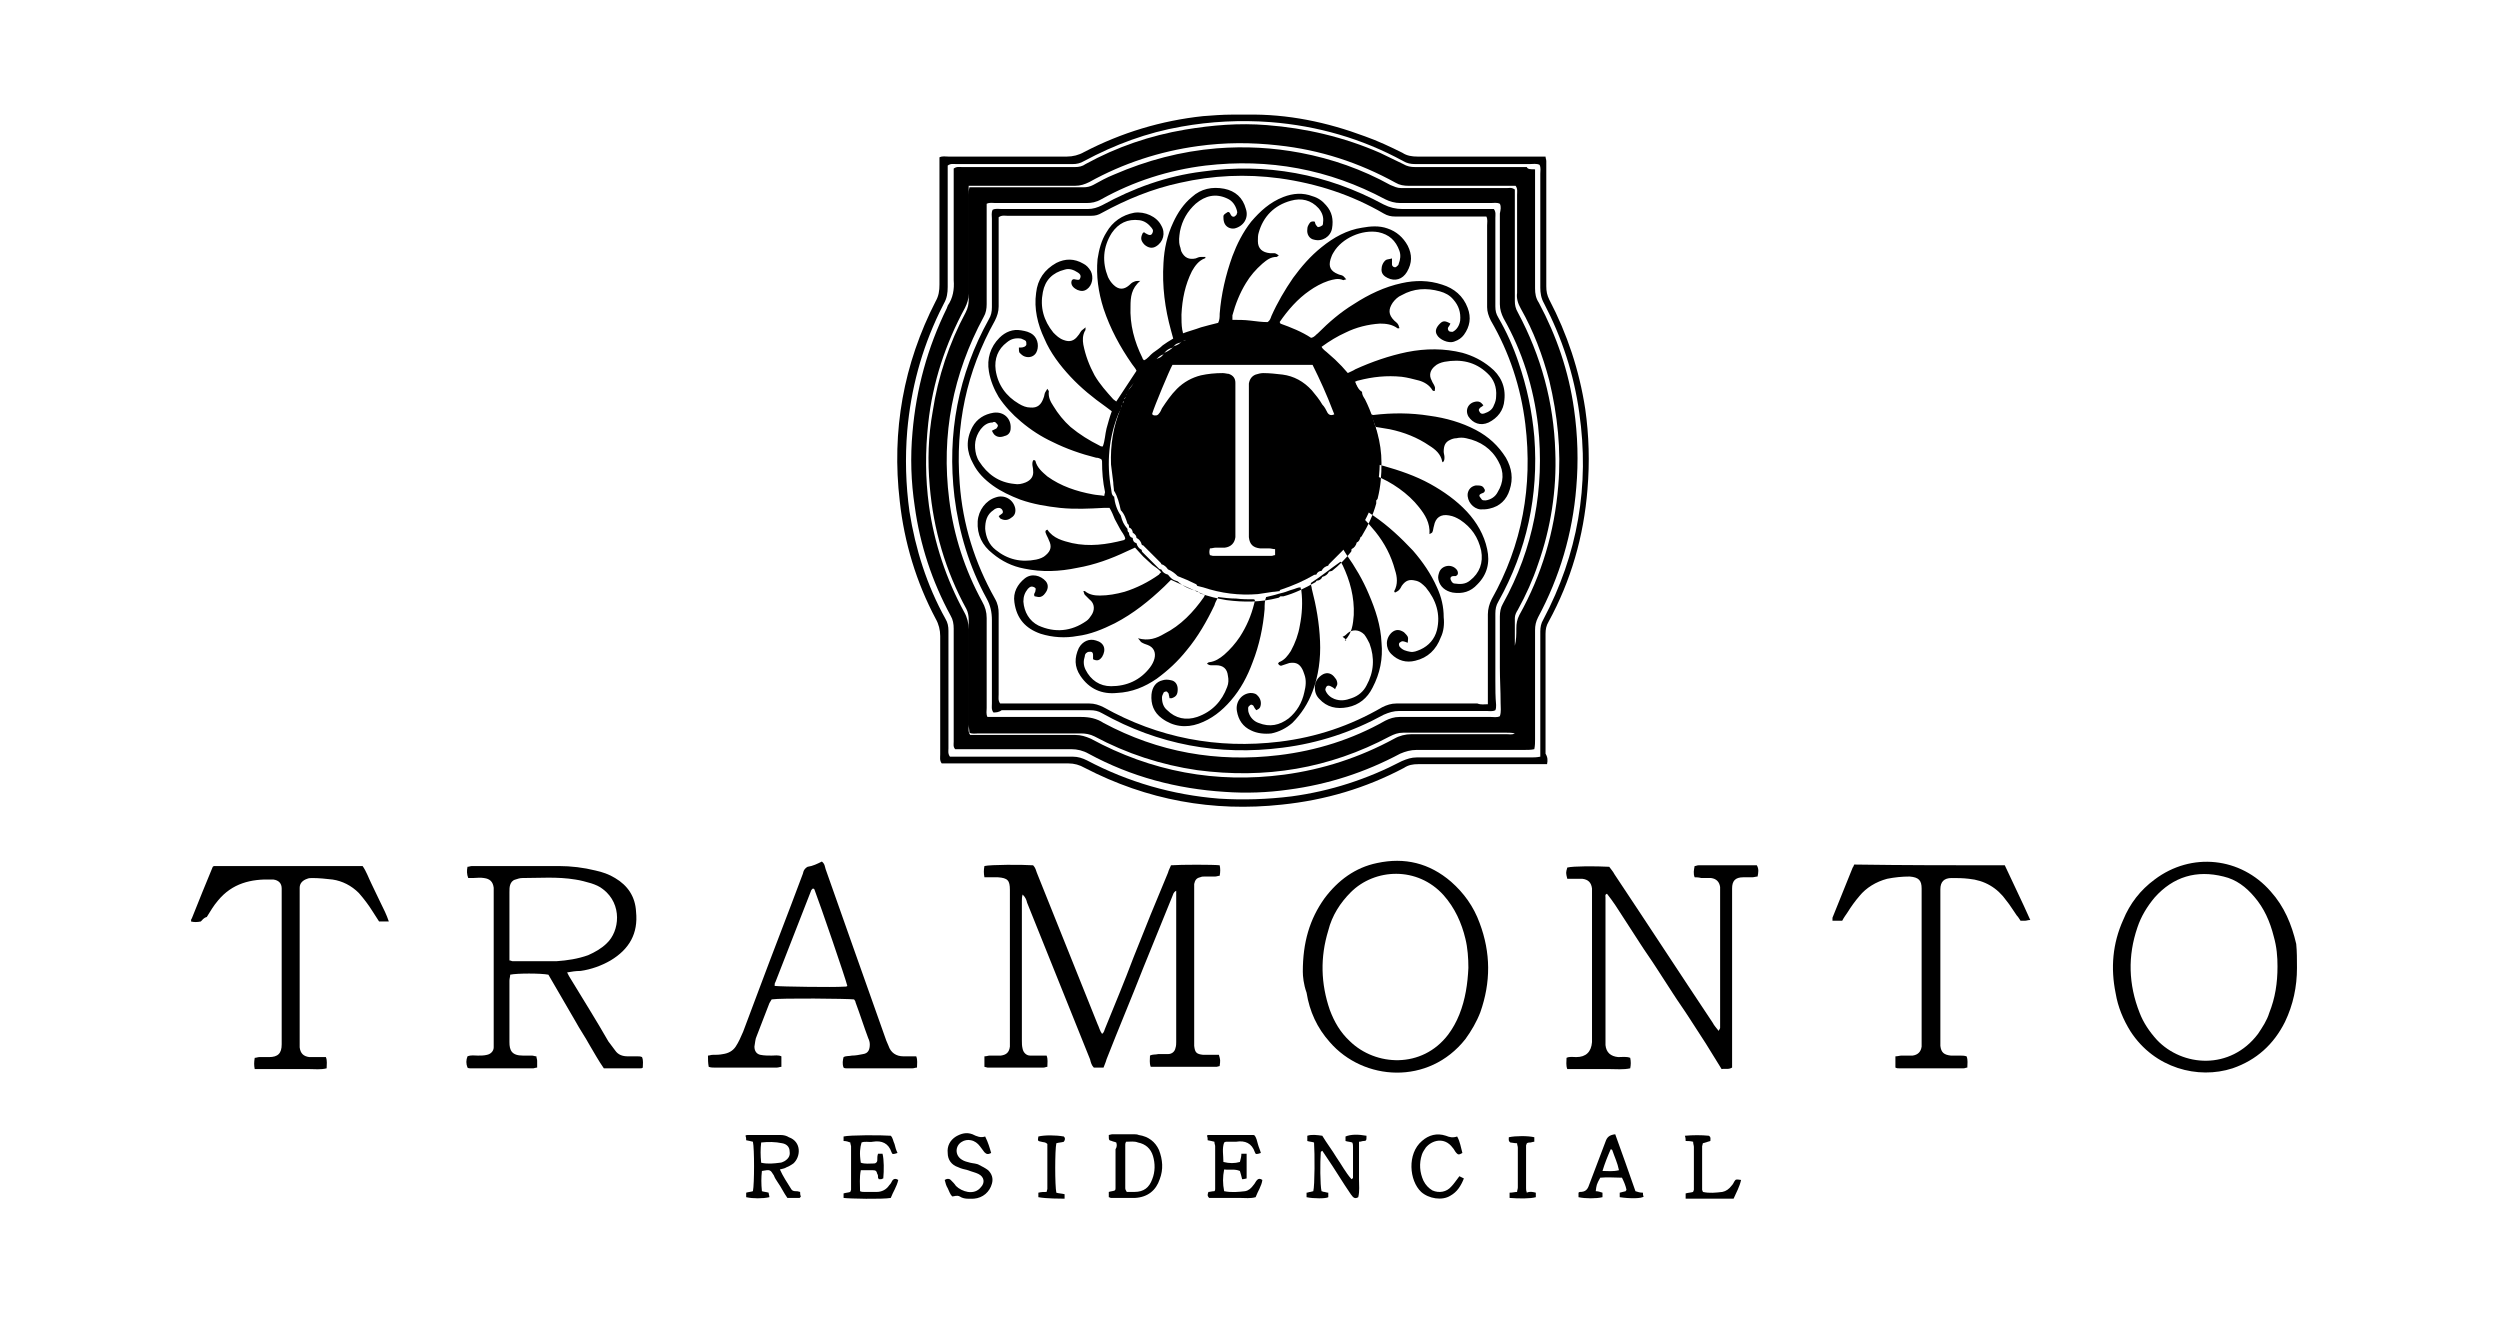 <?xml version="1.0" encoding="utf-8"?>
<!-- Generator: Adobe Illustrator 27.9.0, SVG Export Plug-In . SVG Version: 6.00 Build 0)  -->
<svg version="1.1" id="Camada_1" xmlns="http://www.w3.org/2000/svg" xmlns:xlink="http://www.w3.org/1999/xlink" x="0px" y="0px"
	 viewBox="0 0 333.7 177.2" style="enable-background:new 0 0 333.7 177.2;" xml:space="preserve">
<path d="M206.5,102c-0.5,0-0.9,0-1.4,0c-5.3,0-10.5,0-15.8,0c-0.7,0-1.3,0.1-1.9,0.5c-5.1,2.7-10.5,4.3-16.3,4.9
	c-9.2,1-18-0.6-26.3-4.9c-0.7-0.4-1.4-0.6-2.2-0.6c-5.2,0-10.5,0-15.7,0c-0.4,0-0.8,0-1.2,0c-0.3-0.4-0.2-0.8-0.2-1.2
	c0-5.3,0-10.5,0-15.8c0-0.8-0.2-1.6-0.6-2.3c-2.6-4.9-4.2-10.2-4.8-15.7c-1.1-9.4,0.5-18.3,4.8-26.7c0.4-0.7,0.5-1.4,0.5-2.2
	c0-5.3,0-10.5,0-15.8c0-0.4,0-0.8,0-1.2c0.4-0.2,0.8-0.1,1.2-0.1c5.3,0,10.5,0,15.8,0c0.8,0,1.6-0.2,2.3-0.6
	c5-2.6,10.3-4.2,15.9-4.8c1.3-0.1,2.6-0.2,3.8-0.2c0.7,0,1.4,0,2,0c5.5-0.1,10.7,1,15.8,2.9c1.7,0.6,3.4,1.4,5,2.2
	c0.6,0.4,1.3,0.5,2,0.5c5.3,0,10.6,0,15.9,0c0.4,0,0.8,0,1.2,0c0,0.2,0.1,0.4,0.1,0.6c0,0.3,0,0.6,0,1c0,5.2,0,10.5,0,15.7
	c0,0.7,0.1,1.2,0.4,1.8c2.4,4.6,4,9.4,4.8,14.6c0.5,3.5,0.6,7.1,0.3,10.7c-0.5,6.3-2.2,12.2-5.2,17.7c-0.3,0.5-0.4,1-0.4,1.6
	c0,5.3,0,10.7,0,16C206.6,101.1,206.6,101.5,206.5,102z M205.6,101c0-0.5,0-0.9,0-1.3c0-5.1,0-10.3,0-15.4c0-0.6,0.1-1.1,0.4-1.6
	c4.6-8.7,6.2-17.9,4.8-27.6c-0.7-5.1-2.3-10-4.7-14.6c-0.4-0.7-0.5-1.4-0.5-2.1c0-5.1,0-10.1,0-15.2c0-0.4,0.1-0.8-0.1-1.2
	c-0.4-0.2-0.9-0.1-1.3-0.1c-5.1,0-10.2,0-15.3,0c-0.6,0-1.1-0.1-1.6-0.4c-5.5-3-11.4-4.7-17.7-5.2c-4-0.3-8-0.1-11.9,0.6
	c-4.6,0.8-8.9,2.4-13,4.6c-0.5,0.3-1,0.4-1.5,0.4c-2.5,0-5,0-7.5,0c-2.7,0-5.4,0-8.1,0c-0.3,0-0.7-0.1-1.1,0.2c0,0.3,0,0.7,0,1.1
	c0,5,0,10,0,15.1c0,0.8-0.1,1.5-0.5,2.2c-0.2,0.4-0.4,0.8-0.6,1.2c-2.4,5-3.8,10.2-4.3,15.8c-0.3,3.6-0.2,7.2,0.3,10.8
	c0.8,5,2.3,9.8,4.8,14.3c0.3,0.5,0.4,1,0.4,1.6c0,3,0,6,0,9c0,2.2,0,4.5,0,6.7c0,0.3-0.1,0.7,0.2,1.1c0.3,0,0.7,0,1.1,0
	c5.1,0,10.2,0,15.3,0c0.7,0,1.3,0.2,1.9,0.5c5.5,2.9,11.4,4.6,17.6,5.1c3.2,0.2,6.5,0.1,9.7-0.3c5.2-0.7,10.1-2.3,14.7-4.7
	c0.7-0.3,1.3-0.5,2-0.5c5.1,0,10.2,0,15.3,0C204.7,101.1,205.1,101.1,205.6,101z"/>
<path d="M147.3,142.5c-0.5,0-0.9,0-1.3,0c-0.3-0.3-0.4-0.7-0.5-1.1c-2.8-7-5.6-13.9-8.4-20.9c-0.1-0.4-0.2-0.7-0.6-1.1
	c-0.1,0.3-0.1,0.6-0.1,0.9c0,3.7,0,7.5,0,11.2c0,2.5,0,4.9,0,7.4c0,0.4,0,0.7,0.1,1.1c0.1,0.5,0.5,0.9,1,0.9c0.4,0,0.7,0,1.1,0
	c0.3,0,0.7,0,1.1,0c0.2,0.5,0.1,1,0.1,1.5c-0.2,0-0.3,0.1-0.5,0.1c-2.5,0-5,0-7.5,0c-0.1,0-0.3-0.1-0.4-0.1c0-0.5,0-0.9,0-1.4
	c0.3,0,0.5-0.1,0.7-0.1c0.5,0,1,0,1.5,0c0.7-0.1,1.1-0.4,1.2-1.2c0-0.2,0-0.5,0-0.7c0-6.7,0-13.3,0-20c0-0.1,0-0.1,0-0.2
	c0-1.3-0.3-1.6-1.6-1.7c-0.4,0-0.8,0-1.2,0c-0.2,0-0.3,0-0.6,0c-0.1-0.5-0.1-1,0-1.5c0.8-0.2,5.1-0.2,6.5-0.1c0.3,0.3,0.4,0.7,0.5,1
	c2.7,6.7,5.4,13.5,8.1,20.2c0.2,0.4,0.3,0.9,0.6,1.3c0.3-0.2,0.3-0.5,0.4-0.7c1.3-3.2,2.6-6.3,3.8-9.5c1.5-3.8,3-7.5,4.6-11.3
	c0.1-0.4,0.3-0.7,0.4-1c1.3-0.1,5.7-0.1,6.5,0c0.1,0.4,0.1,0.9,0,1.4c-0.2,0-0.4,0.1-0.6,0.1c-0.5,0-0.9,0-1.4,0
	c-0.2,0-0.4,0-0.6,0.1c-0.5,0.1-0.7,0.4-0.8,0.9c0,0.2,0,0.5,0,0.7c0,6.7,0,13.5,0,20.2c0,0.2,0,0.5,0,0.7c0.1,0.9,0.3,1.1,1.2,1.2
	c0.4,0,0.8,0,1.2,0c0.3,0,0.6,0,0.9,0c0.2,0.7,0.2,0.7,0.1,1.5c-0.1,0-0.3,0.1-0.4,0.1c-2.9,0-5.8,0-8.8,0c-0.2-0.5-0.1-1-0.1-1.5
	c0.4-0.2,0.7-0.1,1.1-0.2c0.4,0,0.9,0,1.3,0c0.5,0,0.9-0.3,1-0.8c0.1-0.3,0.1-0.6,0.1-0.8c0-0.2,0-0.4,0-0.6c0-6.2,0-12.4,0-18.6
	c0-0.3,0-0.6,0-1c-0.4,0.2-0.4,0.5-0.5,0.7c-1.3,3.2-2.6,6.4-3.9,9.6c-1.6,4.1-3.3,8.1-4.9,12.2
	C147.6,141.8,147.4,142.2,147.3,142.5z"/>
<path d="M75.7,129.8c0.2,0.4,0.3,0.6,0.5,0.9c1.7,2.8,3.4,5.5,5,8.3c0.3,0.4,0.6,0.8,0.9,1.2c0.4,0.6,1,0.8,1.7,0.8
	c0.4,0,0.9,0,1.3,0c0.2,0,0.4,0,0.6,0.1c0.2,0.5,0.1,0.9,0.1,1.4c-0.1,0.1-0.2,0.1-0.3,0.1c-1.6,0-3.3,0-4.9,0
	c-0.7-1-1.3-2.1-1.9-3.1c-0.6-1.1-1.3-2.1-1.9-3.2c-0.6-1-1.2-2.1-1.8-3.1c-0.6-1-1.2-2.1-1.8-3.1c-1-0.2-4.2-0.2-5.1,0
	c0,0.3-0.1,0.5-0.1,0.8c0,2.7,0,5.5,0,8.2c0,1.1,0.3,1.8,1.8,1.8c0.4,0,0.8,0,1.2,0c0.2,0,0.4,0.1,0.6,0.1c0,0.2,0.1,0.4,0.1,0.6
	c0,0.3,0,0.6,0,0.9c-0.2,0-0.4,0.1-0.5,0.1c-2.8,0-5.6,0-8.4,0c-0.1,0-0.3,0-0.4-0.1c-0.2-0.5-0.2-1,0-1.5c0.5-0.2,0.9-0.1,1.4-0.1
	c0.4,0,0.8,0,1.2-0.1c0.5-0.1,0.9-0.5,0.9-1c0-0.2,0-0.5,0-0.7c0-6.6,0-13.2,0-19.9c0-0.2,0-0.5,0-0.7c-0.1-0.8-0.5-1.2-1.3-1.3
	c-0.5-0.1-1,0-1.5,0c-0.2,0-0.4,0-0.6,0c-0.2-0.5-0.2-1-0.1-1.5c0.2,0,0.4-0.1,0.6-0.1c3.9,0,7.8,0,11.6,0c1.6,0,3.3,0.2,4.9,0.6
	c0.9,0.2,1.8,0.5,2.6,1c1.7,1,2.7,2.5,2.8,4.5c0.3,2.9-0.9,5-3.4,6.5c-1.2,0.7-2.6,1.2-4,1.4C76.8,129.6,76.3,129.7,75.7,129.8z
	 M68,128.2c0.2,0,0.3,0.1,0.4,0.1c2,0,3.9,0,5.9,0c1.4-0.1,2.8-0.3,4.2-0.8c0.9-0.4,1.8-0.9,2.5-1.6c1.7-1.6,2.1-5.2-0.5-7.2
	c-0.5-0.4-1-0.6-1.6-0.8c-0.7-0.2-1.4-0.4-2.1-0.5c-2.4-0.4-4.8-0.2-7.1-0.2c-0.3,0-0.6,0.1-0.9,0.2c-0.4,0.1-0.6,0.4-0.7,0.7
	c-0.1,0.3-0.1,0.6-0.1,1c0,2.8,0,5.5,0,8.3C68,127.6,68,127.8,68,128.2z"/>
<path d="M226.2,117.1c-0.2-0.5-0.1-1,0-1.5c0.2,0,0.3-0.1,0.5-0.1c2.5,0,5.1,0,7.6,0c0.1,0,0.1,0,0.2,0c0.3,0.5,0.2,1,0.1,1.5
	c-0.2,0-0.5,0.1-0.7,0.1c-0.4,0-0.8,0-1.2,0c-1.1,0-1.5,0.5-1.5,1.5c0,0.3,0,0.6,0,1c0,7.2,0,14.4,0,21.6c0,0.4,0,0.8,0,1.3
	c-0.5,0.3-0.9,0.1-1.4,0.2c-0.7-1.1-1.4-2.3-2.1-3.4c-0.7-1.1-1.5-2.3-2.2-3.4c-0.7-1.1-1.5-2.2-2.2-3.3c-0.7-1.1-1.5-2.3-2.2-3.4
	c-0.7-1.1-1.5-2.2-2.2-3.3c-0.7-1.1-1.5-2.3-2.2-3.4c-0.7-1.1-1.4-2.2-2.2-3.2c-0.3,0.1-0.2,0.3-0.2,0.5c0,1.1,0,2.2,0,3.3
	c0,5.1,0,10.1,0,15.2c0,0.4,0,0.8,0,1.2c0.1,1,0.7,1.5,1.7,1.6c0.5,0,1.1-0.1,1.6,0.1c0.1,0.5,0.1,0.9,0,1.4
	c-0.9,0.2-1.9,0.1-2.8,0.1c-0.9,0-1.9,0-2.8,0c-0.9,0-1.8,0-2.8,0c-0.2-0.5-0.1-1-0.1-1.5c0.4-0.2,0.9-0.1,1.3-0.1
	c1.3,0,2-0.7,2.1-2c0-0.2,0-0.5,0-0.7c0-6.3,0-12.6,0-18.9c0-0.3,0-0.6,0-0.9c-0.1-0.8-0.5-1.2-1.3-1.3c-0.5,0-1,0-1.5,0
	c-0.2,0-0.3,0-0.5,0c-0.2-0.8-0.2-0.8,0-1.5c0.8-0.2,3.8-0.2,5.6-0.1c0.2,0.3,0.5,0.6,0.7,1c4.4,6.6,8.7,13.2,13.1,19.8
	c0.2,0.4,0.5,0.7,0.8,1.1c0.1-0.2,0.2-0.3,0.2-0.4c0-0.3,0-0.6,0-0.9c0-5.6,0-11.2,0-16.8c0-0.4,0-0.7,0-1.1
	c-0.1-0.7-0.5-1.1-1.2-1.2c-0.4,0-0.9,0-1.3,0C226.7,117.1,226.4,117.1,226.2,117.1z"/>
<path d="M173.9,129.7c0-3.9,0.9-7,2.9-9.8c1.8-2.4,4.1-4.1,7-4.7c3.7-0.8,7,0,9.9,2.5c1.7,1.5,3,3.3,3.8,5.5c1.5,4,1.5,7.9,0.1,11.9
	c-0.5,1.3-1.2,2.5-2,3.6c-4.9,6.2-13.6,5.6-18.1,0.4c-1.7-1.9-2.7-4.1-3.1-6.6C174,131.4,173.9,130.3,173.9,129.7z M196,129.2
	c0-1.3-0.1-2.7-0.4-3.9c-0.5-2.1-1.4-4.1-2.9-5.8c-3.5-3.9-9.2-3.6-12.4-0.4c-1.4,1.4-2.5,3.1-3,5.1c-1.1,3.6-1,7.1,0.2,10.6
	c0.6,1.6,1.4,3,2.7,4.2c3.4,3.3,9.6,3.7,13.1-0.9c0.6-0.8,1.1-1.7,1.5-2.7C195.6,133.4,195.9,131.3,196,129.2z"/>
<path d="M306.6,129.2c0,2.5-0.5,4.9-1.6,7.2c-1.5,3-3.8,5.1-7,6.2c-4.6,1.5-10.4,0-13.6-4.9c-1-1.6-1.7-3.3-2-5.1
	c-0.7-3.4-0.4-6.7,1-9.8c0.9-2.2,2.3-4,4.2-5.4c4.9-3.7,11.5-3,15.5,1.6c1.8,2,2.8,4.4,3.4,7C306.6,127,306.6,128.1,306.6,129.2z
	 M304,129c0-1.3-0.1-2.6-0.5-4c-0.5-2-1.3-3.8-2.6-5.3c-1.1-1.3-2.4-2.3-4.1-2.7c-3.6-0.9-6.7,0-9.2,2.8c-1,1.2-1.8,2.5-2.3,4
	c-1.3,3.8-1.2,7.6,0.3,11.4c0.5,1.3,1.3,2.5,2.3,3.6c3.4,3.6,9.8,4.1,13.5-0.8c0.6-0.9,1.2-1.8,1.5-2.8
	C303.7,133.2,304,131.2,304,129z"/>
<path d="M109.7,115c0.4,0.3,0.4,0.7,0.5,1c1.2,3.4,2.4,6.8,3.6,10.2c1.5,4.2,3,8.5,4.5,12.7c0.1,0.2,0.2,0.5,0.3,0.7
	c0.3,0.9,1,1.4,2,1.4c0.6,0,1.1,0,1.7,0c0.2,0.5,0.1,1,0.1,1.5c-0.2,0-0.4,0.1-0.6,0.1c-2.9,0-5.8,0-8.8,0c-0.1,0-0.3,0-0.4-0.1
	c-0.2-0.5-0.1-1,0-1.4c0.4-0.2,0.7-0.1,1.1-0.2c0.5,0,1-0.1,1.5-0.2c0.7-0.1,0.9-0.6,0.9-1.3c0-0.3-0.1-0.6-0.2-0.8
	c-0.6-1.6-1.1-3.2-1.7-4.8c0-0.1-0.1-0.3-0.2-0.4c-0.8-0.1-9.8-0.2-11,0c-0.1,0.2-0.2,0.3-0.3,0.5c-0.6,1.5-1.1,2.9-1.7,4.4
	c-0.2,0.4-0.2,0.9-0.3,1.4c0,0.6,0.3,1,0.8,1.1c0.5,0.1,1,0.1,1.5,0.1c0.4,0,0.9-0.1,1.3,0.1c0,0.5,0,0.9,0,1.4
	c-0.2,0-0.4,0.1-0.6,0.1c-2.8,0-5.6,0-8.4,0c-0.2,0-0.4,0-0.7-0.1c-0.1-0.5-0.1-1-0.1-1.5c0.2,0,0.4-0.1,0.6-0.1
	c0.5,0,0.9,0,1.4-0.1c0.7-0.1,1.3-0.4,1.7-1c0.4-0.6,0.7-1.3,1-2c0.7-1.9,1.4-3.7,2.1-5.6c1.9-5.1,3.9-10.2,5.8-15.3
	c0.1-0.2,0.1-0.4,0.2-0.6c0.1-0.2,0.3-0.4,0.5-0.5C108.5,115.6,109.1,115.3,109.7,115z M113.1,131.6c-0.2-0.9-3.6-10.8-4.4-12.9
	c0,0-0.1-0.1-0.2-0.1c-0.1,0.1-0.1,0.1-0.2,0.2c-1.6,4.1-3.2,8.2-4.8,12.3c-0.1,0.1-0.1,0.3-0.1,0.5c0.8,0.1,8,0.2,9.2,0.1
	C112.9,131.7,113,131.7,113.1,131.6z"/>
<path d="M267.6,115.5c1.1,2.4,2.3,4.8,3.4,7.3c-0.3,0-0.5,0.1-0.7,0.1c-0.2,0-0.4,0-0.6,0c-0.2-0.3-0.3-0.5-0.5-0.7
	c-0.5-0.7-0.9-1.4-1.4-2c-1.2-1.7-2.9-2.7-5-2.9c-0.8-0.1-1.6-0.1-2.3-0.1c-1,0-1.5,0.5-1.5,1.5c0,0.2,0,0.4,0,0.6
	c0,6.4,0,12.8,0,19.2c0,0.4,0,0.7,0,1.1c0.1,0.9,0.5,1.2,1.4,1.3c0.4,0,0.8,0,1.2,0c0.3,0,0.6,0,0.9,0.1c0.2,0.5,0.1,1,0.1,1.5
	c-0.2,0-0.3,0.1-0.5,0.1c-2.9,0-5.7,0-8.6,0c-0.2,0-0.3,0-0.5-0.1c0-0.5,0-1,0-1.5c0.3,0,0.6-0.1,0.8-0.1c0.5,0,1,0,1.5,0
	c0.7-0.1,1.1-0.5,1.2-1.2c0-0.3,0-0.6,0-0.9c0-6.7,0-13.3,0-20c0-0.1,0-0.1,0-0.2c0-1.1-0.4-1.5-1.6-1.6c-1,0-2,0.1-3,0.3
	c-1.5,0.4-2.8,1.2-3.7,2.3c-0.6,0.7-1.1,1.4-1.6,2.2c-0.2,0.3-0.5,0.7-0.7,1.1c-0.4,0-0.8,0-1.3,0c0-0.2,0-0.3,0-0.4
	c0.9-2.2,1.8-4.5,2.7-6.7c0.1-0.1,0.1-0.2,0.2-0.4C254.3,115.5,260.9,115.5,267.6,115.5z"/>
<path d="M26.8,123c-0.5,0.1-0.9,0.1-1.3,0c0-0.2,0-0.3,0.1-0.4c0.9-2.3,1.9-4.7,2.8-6.9c0.1-0.1,0.2-0.1,0.2-0.1c0,0,0.1,0,0.1,0
	c6.4,0,12.8,0,19.1,0c0.2,0,0.4,0,0.6,0c0.5,0.7,0.8,1.6,1.2,2.4c0.4,0.8,0.8,1.7,1.2,2.5c0.4,0.8,0.8,1.6,1.1,2.5
	c-0.5,0-0.9,0-1.3,0c-0.3-0.5-0.6-0.9-0.9-1.4c-0.5-0.8-1.1-1.6-1.8-2.4c-1-1-2.2-1.6-3.5-1.8c-0.9-0.1-1.8-0.2-2.7-0.2
	c-0.2,0-0.5,0-0.7,0.1c-0.6,0.2-1,0.6-1,1.2c0,0.2,0,0.5,0,0.7c0,6.5,0,13,0,19.6c0,0.3,0,0.6,0,1c0.1,0.8,0.5,1.2,1.3,1.3
	c0.4,0,0.9,0,1.3,0c0.3,0,0.6,0,0.9,0c0.2,0.5,0.1,1,0.1,1.5c-0.8,0.2-1.6,0.1-2.3,0.1c-0.8,0-1.6,0-2.5,0c-0.8,0-1.6,0-2.4,0
	c-0.8,0-1.6,0-2.4,0c-0.1-0.5-0.1-0.9,0-1.5c0.2,0,0.4-0.1,0.6-0.1c0.4,0,0.9,0,1.3,0c1.2,0,1.7-0.5,1.7-1.7c0-0.2,0-0.4,0-0.5
	c0-6.6,0-13.1,0-19.7c0-0.2,0-0.4,0-0.6c0-0.7-0.4-1.1-1.1-1.2c-0.1,0-0.1,0-0.2,0c-2.8-0.1-5.3,0.5-7.2,2.8c-0.6,0.7-1,1.4-1.5,2.2
	C27.2,122.5,27,122.8,26.8,123z"/>
<path d="M104.1,156.1c0.4,0.9,1,1.8,1.5,2.6c0.1,0.2,0.3,0.3,0.6,0.3c0.2,0,0.3,0,0.6,0.1c0,0.2,0,0.4,0.1,0.6
	c-0.1,0.1-0.1,0.2-0.2,0.2c-0.5,0-1.1,0-1.6,0c-0.5-0.7-0.8-1.4-1.3-2.1c-0.2-0.3-0.4-0.6-0.5-0.9c-0.5-0.8-0.5-0.8-1.6-0.6
	c-0.1,0.9-0.1,1.7,0,2.7c0.3,0.1,0.6,0.1,0.9,0.2c0,0.2,0.1,0.4,0.1,0.6c-0.9,0.2-2.2,0.2-3.1,0c0-0.2,0-0.4,0-0.6
	c0.3-0.1,0.6-0.1,0.9-0.2c0.2-1,0.2-5.7,0-6.6c-0.3-0.1-0.5-0.1-0.9-0.2c0-0.2,0-0.4-0.1-0.6c0.1-0.1,0.2-0.1,0.3-0.1
	c1.5,0,2.9,0,4.4,0c0.4,0,0.8,0.1,1.1,0.3c1.7,0.6,1.6,2.6,0.6,3.5c-0.3,0.2-0.6,0.4-0.9,0.5C104.7,156,104.4,156,104.1,156.1z
	 M101.6,155.2c0.9,0.2,1.7,0.1,2.5,0c0.2,0,0.4-0.1,0.6-0.2c0.5-0.3,0.8-0.7,0.7-1.3c0-0.6-0.4-1-1-1.1c-0.9-0.2-1.9-0.2-2.8-0.1
	C101.5,153.4,101.5,154.2,101.6,155.2z"/>
<path d="M182.4,151.6c0,0.6,0,0.7-0.4,0.7c-0.2,0-0.3,0.1-0.6,0.1c0,0.8,0,1.7,0,2.5c0,0.8,0,1.6,0,2.5c0,0.8,0.1,1.6-0.1,2.4
	c-0.5,0.3-0.7,0-1-0.4c-1.1-1.6-2.1-3.3-3.2-4.9c-0.2-0.3-0.4-0.6-0.6-0.9c-0.1,0.1-0.2,0.1-0.2,0.2c-0.1,1.3-0.1,4.4,0.1,5.2
	c0.1,0,0.2,0.1,0.4,0.1c0.1,0,0.3,0.1,0.5,0.1c0,0.2,0,0.4,0,0.6c-0.3,0.2-2,0.2-2.9,0c0-0.2,0-0.3,0-0.6c0.2,0,0.3-0.1,0.5-0.1
	c0.1,0,0.3-0.1,0.4-0.1c0.2-0.8,0.2-5,0.1-6.5c-0.3-0.1-0.6-0.1-0.9-0.2c0-0.2,0-0.4,0-0.7c0.6-0.2,1.3-0.1,2,0
	c0.6,1,1.3,1.9,1.9,2.9c0.7,1,1.2,2,2,2.9c0.1-0.1,0.2-0.1,0.2-0.2c0-1.4,0-2.7,0-4.1c0-0.2,0-0.4-0.1-0.6c-0.3-0.1-0.6-0.1-0.9-0.2
	c0-0.2,0-0.4,0-0.6C180.3,151.4,181.3,151.4,182.4,151.6z"/>
<path d="M165.8,157.4c-0.1-0.4-0.2-0.8-0.3-1.1c-0.7-0.3-1.3-0.1-2.1-0.2c-0.2,1-0.2,1.9,0,2.9c1,0.2,1.9,0.1,2.8,0
	c0.5-0.1,0.8-0.4,1.1-0.8c0.2-0.2,0.3-0.5,0.5-0.7c0.2-0.2,0.4-0.2,0.7,0c-0.1,0.8-0.6,1.5-0.9,2.3c-0.7,0.2-1.4,0.1-2.1,0.1
	c-0.7,0-1.4,0-2,0c-0.7,0-1.4,0-2.1,0c-0.3-0.3-0.2-0.5-0.1-0.8c0.2,0,0.5-0.1,0.8-0.1c0.1-0.1,0.1-0.2,0.1-0.3c0-1.9,0-3.8,0-5.7
	c0-0.2-0.1-0.3-0.1-0.6c-0.3-0.1-0.5-0.1-0.9-0.2c0-0.2,0-0.4-0.1-0.6c0.1-0.1,0.1-0.1,0.2-0.1c2,0,4,0,6,0c0,0,0.1,0,0.2,0.1
	c0.2,0.3,0.3,0.7,0.4,1.1c0.1,0.4,0.3,0.8,0.4,1.2c-0.6,0.2-0.7,0.2-0.8-0.1c-0.4-1.2-1.3-1.6-2.5-1.4c-0.4,0-0.9,0-1.3,0
	c-0.1,0-0.1,0-0.3,0.1c-0.3,0.8-0.1,1.7-0.1,2.6c0.8,0.2,1.5,0.2,2.2,0c0.1-0.4,0.2-0.7,0.2-1.1c0.2,0,0.4,0,0.7,0
	c0,1.1,0,2.2,0,3.3C166.3,157.3,166.1,157.4,165.8,157.4z"/>
<path d="M117.2,154c0.2,0,0.4,0,0.6,0c0.2,0.8,0.2,2.2,0.1,3.3c-0.1,0-0.2,0.1-0.3,0.1c-0.1,0-0.2,0-0.3,0c0-0.1-0.1-0.1-0.1-0.2
	c0-0.2,0-0.4-0.1-0.5c-0.1-0.4-0.2-0.5-0.6-0.5c-0.5,0-1.1,0-1.6,0c-0.2,1-0.1,1.9-0.1,2.8c0.2,0.1,0.4,0.1,0.6,0.1
	c0.5,0,1.1,0,1.6,0c0.7,0,1.3-0.3,1.7-0.9c0.2-0.2,0.3-0.4,0.4-0.6c0.2-0.3,0.5-0.3,0.8-0.1c-0.2,0.9-0.7,1.6-1,2.4
	c-1.1,0.2-5.6,0.1-6.3,0c0-0.2,0-0.4,0-0.6c0.3-0.1,0.6-0.1,0.9-0.2c0-0.1,0.1-0.2,0.1-0.3c0-1.9,0-3.8,0-5.8c0-0.1-0.1-0.3-0.1-0.5
	c-0.3-0.1-0.5-0.2-0.9-0.2c0-0.2,0-0.4,0-0.6c0.8-0.2,5-0.2,6.3-0.1c0.3,0.3,0.3,0.7,0.5,1.1c0.1,0.4,0.2,0.8,0.4,1.2
	c-0.6,0.2-0.7,0.2-0.8-0.1c-0.4-1.2-1.3-1.6-2.5-1.4c-0.5,0.1-1-0.1-1.5,0.1c-0.2,0.7-0.3,1.4-0.1,2.7c0.6,0.2,1.2,0.1,1.8,0.1
	c0.2,0,0.4-0.2,0.4-0.4C117.1,154.5,117.1,154.3,117.2,154z"/>
<path d="M149,152.5c-0.2-0.1-0.4-0.1-0.6-0.2c-0.4-0.1-0.4-0.1-0.4-0.8c0.1,0,0.3-0.1,0.5-0.1c0.9,0,1.8,0,2.8,0
	c0.2,0,0.5,0,0.7,0.1c1.3,0.2,2.2,0.9,2.7,2c0.5,1.3,0.6,2.6,0.1,3.9c-0.5,1.5-1.6,2.4-3.3,2.5c-1.1,0-2.1,0-3.2,0
	c-0.1,0-0.2-0.1-0.3-0.1c0-0.2,0-0.4,0-0.7c0.3-0.1,0.6-0.1,0.8-0.2c0.1-0.1,0.1-0.2,0.1-0.3c0-0.2,0-0.4,0-0.6c0-1.5,0-3.1,0-4.6
	C149.1,153.1,149.1,152.8,149,152.5z M150.3,152.4c-0.1,0.2-0.1,0.3-0.1,0.4c0,1.9,0,3.8,0,5.8c0,0.2,0.1,0.3,0.2,0.5
	c0.3,0,0.7,0,1,0c1.3,0,2-0.6,2.4-1.7c0.4-1,0.4-2.1,0.1-3.1c-0.3-1-1-1.6-2-1.8C151.4,152.3,150.9,152.4,150.3,152.4z"/>
<path d="M215.6,151.4c0.9,2.5,1.8,5,2.7,7.6c0.3,0.1,0.6,0.2,1,0.2c0,0.2,0,0.4,0.1,0.5c-0.2,0.3-1.9,0.3-3.2,0.1c0-0.2,0-0.4,0-0.6
	c0.3-0.1,0.5-0.1,0.8-0.2c0-0.1,0.1-0.1,0.1-0.2c-0.1-0.5-0.3-1-0.6-1.6c-1,0-1.9-0.1-2.9,0c-0.5,0.9-0.5,1-0.6,1.8
	c0.3,0,0.6,0.1,0.9,0.2c0,0.3,0,0.5,0,0.6c-0.8,0.2-2.3,0.2-3.2,0c0-0.2,0-0.4,0-0.6c0.1-0.1,0.2-0.1,0.2-0.1c0.7,0,1-0.3,1.2-0.9
	c0.7-1.9,1.5-3.9,2.2-5.8C214.5,151.8,214.8,151.5,215.6,151.4z M216.1,156.2c-0.2-1-0.6-1.8-0.9-2.7c0,0-0.1-0.1-0.2-0.1
	c-0.4,0.9-0.8,1.9-1.1,2.9C214.6,156.3,215.3,156.4,216.1,156.2z"/>
<path d="M131.5,151.7c0.4,0.8,0.6,1.5,0.8,2.2c-0.4,0.2-0.6,0.2-0.9-0.1c-0.2-0.3-0.4-0.5-0.6-0.8c-0.3-0.4-0.7-0.7-1.2-0.8
	c-0.4-0.1-0.9,0-1.2,0.2c-0.9,0.5-1,1.8,0,2.4c0.3,0.2,0.7,0.3,1.1,0.4c0.4,0.1,0.9,0.1,1.2,0.3c0.4,0.2,0.8,0.4,1.2,0.7
	c0.5,0.5,0.7,1.1,0.5,1.8c-0.3,1.1-1.2,1.9-2.4,2c-0.6,0-1.3,0.1-1.9-0.3c-0.4-0.2-0.7,0-1,0c-0.3-0.3-0.4-0.7-0.6-1.1
	c-0.2-0.3-0.3-0.7-0.4-1.1c0.3-0.2,0.6-0.2,0.8,0c0.3,0.3,0.5,0.5,0.7,0.8c0.4,0.4,1,0.7,1.6,0.8c0.7,0.1,1.3-0.1,1.7-0.6
	c0.6-0.6,0.5-1.4-0.3-1.8c-0.4-0.2-0.9-0.3-1.4-0.5c-0.4-0.1-0.9-0.2-1.3-0.4c-0.9-0.3-1.4-1-1.4-1.9c-0.1-0.9,0.3-1.7,1.1-2.2
	c0.7-0.4,1.4-0.6,2.2-0.3C130.4,151.7,130.9,151.9,131.5,151.7z"/>
<path d="M194.8,157c0.2,0.1,0.4,0.2,0.6,0.3c-0.4,1-0.9,1.8-1.8,2.3c-1.1,0.7-2.9,0.4-3.9-0.5c-1.6-1.5-1.9-5.1,0.1-6.8
	c0.9-0.8,2-1.1,3.2-0.7c0.5,0.2,0.9,0.3,1.5,0.1c0.4,0.7,0.5,1.5,0.7,2.2c-0.5,0.3-0.6,0.2-0.8,0c-0.2-0.2-0.3-0.5-0.5-0.7
	c-1.1-1.5-2.8-1-3.6,0c-0.2,0.3-0.4,0.6-0.5,0.9c-0.4,1.2-0.3,2.4,0.2,3.5c0.3,0.6,0.7,1,1.2,1.3c0.9,0.4,1.9,0.2,2.5-0.5
	C194.1,158,194.4,157.5,194.8,157z"/>
<path d="M226,152.4c-0.4-0.1-0.7-0.1-1-0.1c0-0.2,0-0.4-0.1-0.7c1.1-0.1,2.2-0.1,3.2,0c0.3,0.2,0.2,0.4,0.2,0.7
	c-0.3,0.1-0.7,0.2-1,0.3c0,0.1-0.1,0.3-0.1,0.4c0,1.9,0,3.8,0,5.8c0,0.1,0.1,0.2,0.1,0.3c0.9,0.2,1.7,0.1,2.6,0
	c0.5-0.1,0.9-0.4,1.2-0.8c0.2-0.2,0.3-0.4,0.4-0.6c0.2-0.3,0.2-0.3,0.9-0.2c-0.2,0.9-0.6,1.6-1,2.5c-2.1,0-4.2,0-6.4,0
	c0-0.3,0-0.5,0-0.7c0.3-0.1,0.7-0.1,1-0.2c0-0.1,0.1-0.2,0.1-0.3c0-1.9,0-3.8,0-5.7C226.1,152.9,226,152.7,226,152.4z"/>
<path d="M138.6,159.8c0-0.2,0-0.4,0-0.6c0.4-0.1,0.7-0.1,1.1-0.1c0-0.1,0.1-0.3,0.1-0.4c0-2,0-4,0-6c-0.3-0.3-0.5-0.2-0.8-0.3
	c-0.5-0.1-0.5-0.1-0.4-0.7c0.8-0.2,2.3-0.2,3.4,0c0.2,0.2,0.2,0.4,0,0.7c-0.3,0.1-0.7,0.1-1,0.2c-0.2,0.9-0.2,5.7,0,6.6
	c0.3,0.1,0.7,0.1,1.1,0.2c0,0.2,0,0.4,0,0.6C141.8,160,139.6,160,138.6,159.8z"/>
<path d="M205,159.2c0,0.2,0,0.4,0,0.6c-0.7,0.2-2.2,0.2-3.5,0.1c0-0.2,0-0.4,0-0.7c0.4,0,0.7-0.1,1-0.1c0-0.2,0.1-0.4,0.1-0.6
	c0-1.8,0-3.6,0-5.3c0-0.2-0.1-0.4-0.1-0.6c-0.4,0-0.7-0.1-0.9-0.1c-0.3-0.2-0.2-0.5-0.2-0.7c0.9-0.2,2.6-0.2,3.4,0
	c0,0.2,0,0.4,0,0.6c-0.2,0-0.4,0.1-0.5,0.1c-0.2,0-0.3,0-0.5,0.1c0,0.1-0.1,0.2-0.1,0.3c0,1.9,0,3.8,0,5.7c0,0.2,0,0.3,0.1,0.6
	C204.2,159,204.6,159.1,205,159.2z"/>
<path d="M204.9,22.6c0,0.6,0,1,0,1.4c0,4.8,0,9.7,0,14.5c0,0.7,0.1,1.3,0.5,1.9c2.4,4.5,4,9.2,4.7,14.2c0.5,3.5,0.6,7,0.3,10.5
	c-0.5,6.1-2.2,11.9-5.1,17.3c-0.3,0.6-0.4,1.1-0.4,1.7c0,4.9,0,9.8,0,14.6c0,0.4,0,0.8-0.1,1.3c-0.4,0.1-0.9,0.1-1.3,0.1
	c-4.8,0-9.6,0-14.4,0c-0.8,0-1.5,0.2-2.2,0.5c-4.7,2.5-9.6,4.1-14.9,4.8c-2.8,0.4-5.7,0.5-8.5,0.3c-6.4-0.4-12.5-2-18.2-5.1
	c-0.7-0.4-1.5-0.6-2.3-0.6c-4.8,0-9.5,0-14.3,0c-0.4,0-0.9,0-1.2,0c-0.3-0.3-0.2-0.7-0.2-1c0-2.6,0-5.1,0-7.7c0-2.5,0-4.9,0-7.4
	c0-0.6-0.1-1.2-0.4-1.7c-2.5-4.6-4.1-9.5-4.8-14.6c-0.5-3.3-0.6-6.6-0.3-9.9c0.5-5.8,2-11.3,4.6-16.6c0-0.1,0.1-0.2,0.1-0.3
	c0.7-1,0.9-2.2,0.8-3.4c0-4.6,0-9.2,0-13.8c0-0.4,0-0.8,0-1.1c0.4-0.3,0.8-0.2,1.1-0.2c3.3,0,6.6,0,9.8,0c1.8,0,3.6,0,5.3,0
	c0.5,0,1-0.1,1.4-0.4c4.2-2.3,8.6-3.8,13.3-4.6c3.6-0.6,7.2-0.9,10.9-0.6c5.2,0.4,10.3,1.6,15.1,3.7c1,0.5,2.1,1,3.1,1.5
	c0.5,0.3,1,0.4,1.6,0.4c5,0,9.9,0,14.9,0C203.9,22.6,204.3,22.6,204.9,22.6z M200.2,27.2c-0.4-0.2-0.8-0.1-1.2-0.1
	c-4,0-8.1,0-12.1,0c-0.7,0-1.4-0.2-2-0.5c-7.5-4-15.5-5.5-24-4.5c-4.9,0.6-9.6,2.1-13.9,4.5c-0.7,0.4-1.3,0.5-2,0.5
	c-4,0-8.1,0-12.1,0c-0.4,0-0.8-0.1-1.2,0.1c0,0.4,0,0.8,0,1.2c0,4.1,0,8.1,0,12.2c0,0.6-0.1,1.2-0.4,1.7c-4.1,7.6-5.7,15.7-4.6,24.4
	c0.6,4.8,2.1,9.4,4.4,13.6c0.4,0.7,0.6,1.4,0.6,2.2c0,4,0,8,0,12c0,0.4-0.1,0.8,0.1,1.2c0.4,0,0.8,0,1.1,0c3.8,0,7.6,0,11.4,0
	c1.1,0,2.1,0.2,3,0.8c7.3,3.9,15.1,5.3,23.4,4.3c5-0.6,9.8-2.1,14.2-4.6c0.6-0.3,1.2-0.5,1.9-0.5c4.1,0,8.1,0,12.2,0
	c0.4,0,0.8,0.1,1.2-0.1c0.2-0.6,0.1-1.2,0.1-1.8c0-1.6-0.1-3.1-0.1-4.7c0-2.3,0-4.6,0-6.8c0-0.6,0.1-1.2,0.4-1.7
	c4.1-7.4,5.6-15.4,4.7-23.8c-0.6-5.1-2.1-9.9-4.6-14.3c-0.3-0.6-0.5-1.2-0.5-1.9c0-4,0-8.1,0-12.1C200.3,28,200.4,27.6,200.2,27.2z
	 M129.3,24.8c0,0.5,0,0.9,0,1.3c0,4.4,0,8.8,0,13.1c0,0.7-0.2,1.3-0.5,1.9c-2.6,4.8-4.3,9.9-4.9,15.4c-0.4,3.7-0.4,7.3,0.1,11
	c0.7,5,2.3,9.8,4.7,14.2c0.4,0.7,0.6,1.5,0.6,2.3c0,4.3,0,8.6,0,12.9c0,0.4-0.1,0.8,0.2,1.2c0.4,0,0.8,0,1.1,0c4.3,0,8.6,0,12.9,0
	c0.8,0,1.4,0.2,2.1,0.5c8.1,4.4,16.7,6,25.8,4.8c5.2-0.7,10.1-2.3,14.7-4.8c0.7-0.4,1.5-0.6,2.3-0.6c4.2,0,8.5,0,12.7,0
	c0.4,0,0.7,0.1,1.1-0.1c-0.4-0.1-0.7-0.1-1.1-0.1c-4.6,0-9.2,0-13.8,0c-0.7,0-1.2,0.2-1.8,0.5c-8.1,4.3-16.6,5.7-25.7,4.5
	c-4.8-0.7-9.4-2.2-13.7-4.5c-0.6-0.3-1.2-0.4-1.8-0.4c-4.6,0-9.1,0-13.7,0c-0.4,0-0.8,0.1-1.2-0.1c0-0.4-0.1-0.7-0.1-1.1
	c0-4.7,0-9.3,0-14c0-0.5-0.1-1-0.3-1.4c-2.8-5.1-4.4-10.6-4.9-16.4c-0.3-3.4-0.2-6.7,0.4-10c0.7-4.6,2.2-9.1,4.4-13.2
	c0.3-0.6,0.4-1.1,0.4-1.7c0-4.7,0-9.3,0-14c0-0.3,0-0.6,0.1-1c0.5,0,0.8,0,1.2,0c4.7,0,9.3,0,14,0c0.5,0,0.9-0.1,1.3-0.3
	c0.9-0.5,1.8-1,2.8-1.4c4.4-1.9,8.9-3.1,13.7-3.5c3.8-0.3,7.5-0.1,11.2,0.6c4.2,0.8,8.2,2.2,12,4.3c0.5,0.2,0.9,0.4,1.4,0.4
	c1.6,0,3.1,0,4.7,0c3.2,0,6.3,0,9.5,0c0.3,0,0.6-0.1,1,0.2c0,0.3,0,0.7,0,1.1c0,4.6,0,9.2,0,13.8c0,0.5,0.1,1,0.4,1.5
	c3.1,5.8,4.8,12,5,18.6c0.2,5.1-0.6,10.2-2.3,15c-0.7,2.1-1.6,4.1-2.7,6.1c-0.2,0.3-0.4,0.7-0.4,1.1c0,1.2,0,2.5,0,3.7
	c0.2-0.8,0.2-1.5,0.2-2.3c0-0.7,0.1-1.2,0.4-1.8c3-5.4,4.7-11.1,5.2-17.3c0.4-4.7-0.1-9.4-1.2-14c-0.9-3.4-2.1-6.6-3.8-9.6
	c-0.4-0.7-0.6-1.4-0.5-2.1c0-0.9,0-1.7,0-2.6c0-3.5,0-7,0-10.5c0-0.4,0.1-0.8-0.2-1.2c-0.4,0-0.8,0-1.2,0c-4.4,0-8.8,0-13.1,0
	c-0.6,0-1.2-0.1-1.7-0.4c-4.9-2.7-10.1-4.4-15.7-5c-3.6-0.4-7.1-0.4-10.7,0.1c-5.1,0.7-10,2.3-14.5,4.8c-0.6,0.3-1.2,0.5-1.9,0.5
	c-4.3,0-8.7,0-13,0C130.3,24.8,129.9,24.8,129.3,24.8z"/>
<path d="M132.6,95.1c-0.3-0.4-0.2-0.8-0.2-1.2c0-3.7,0-7.4,0-11.1c0-1.1-0.2-2-0.7-2.9c-2.3-4.2-3.7-8.8-4.3-13.6
	c-1-8.4,0.5-16.3,4.6-23.7c0.3-0.5,0.4-1,0.4-1.6c0-3.9,0-7.8,0-11.8c0-0.4-0.1-0.8,0.1-1.2c0.4-0.2,0.8-0.1,1.2-0.1
	c3.8,0,7.7,0,11.5,0c0.7,0,1.3-0.2,1.9-0.5c4.2-2.3,8.6-3.9,13.4-4.5c8.5-1.2,16.6,0.3,24.2,4.4c0.8,0.4,1.6,0.6,2.5,0.6
	c3.7,0,7.4,0,11.1,0c0.4,0,0.8,0,1.1,0c0.3,0.4,0.2,0.8,0.2,1.2c0,3.7,0,7.5,0,11.2c0,0.2,0,0.4,0,0.6c0,0.6,0.1,1,0.4,1.5
	c1.1,1.9,2,3.9,2.7,6c1.1,3.2,1.8,6.5,2.1,9.9c0.6,7.8-1,15.2-4.8,22c-0.3,0.5-0.4,1-0.4,1.6c0,3,0,6,0,9c0,1.1,0,2.1,0.1,3.2
	c0,0.2,0,0.5-0.1,0.7c-0.4,0.2-0.8,0.1-1.2,0.1c-3.9,0-7.8,0-11.6,0c-0.8,0-1.4,0.2-2.1,0.5c-4.2,2.3-8.7,3.8-13.5,4.4
	c-8.5,1.1-16.6-0.4-24.1-4.6c-0.5-0.3-1-0.4-1.6-0.4c-3.9,0-7.8,0-11.8,0C133.3,95.1,132.9,95.1,132.6,95.1z M198.6,94
	c0-0.5,0-0.9,0-1.3c0-3.6,0-7.1,0-10.7c0-0.7,0.2-1.4,0.5-2c4.1-7.3,5.5-15.1,4.5-23.4c-0.6-4.9-2.1-9.5-4.6-13.8
	c-0.3-0.6-0.5-1.2-0.5-1.8c0-3.6,0-7.3,0-10.9c0-0.4,0.1-0.8-0.1-1.2c-0.4,0-0.8,0-1.2,0c-3.7,0-7.3,0-11,0c-0.5,0-1-0.1-1.5-0.4
	c-4.3-2.5-8.9-4-13.9-4.7c-4.5-0.6-8.9-0.4-13.3,0.6c-3.7,0.8-7.1,2.2-10.4,4c-0.5,0.3-0.9,0.4-1.4,0.4c-0.5,0-0.9,0-1.4,0
	c-3.3,0-6.6,0-9.9,0c-0.3,0-0.7-0.1-1.1,0.2c0,0.3,0,0.7,0,1.1c0,3.6,0,7.2,0,10.8c0,0.7-0.2,1.3-0.5,1.9c-3.8,6.8-5.3,14-4.7,21.7
	c0.4,5.5,2,10.6,4.7,15.4c0.4,0.7,0.5,1.3,0.5,2c0,3.6,0,7.2,0,10.8c0,0.4-0.1,0.8,0.2,1.2c0.4,0,0.8,0,1.1,0c3.6,0,7.2,0,10.8,0
	c0.7,0,1.3,0.2,1.9,0.5c7.3,4.1,15.2,5.6,23.5,4.6c4.9-0.6,9.4-2.1,13.7-4.6c0.6-0.3,1.2-0.5,1.9-0.5c3.6,0,7.2,0,10.8,0
	C197.7,94.1,198.1,94,198.6,94z"/>
<path d="M179.5,85.5c1-1,1.1-2.2,1.2-3.4c0.1-2.4-0.5-4.6-1.5-6.7c-0.1-0.1-0.1-0.2-0.2-0.4c0,0-0.1,0-0.1,0
	c-1.3,0.9-2.5,1.9-3.9,2.8c-0.1,0.2,0.1,0.5,0.1,0.8c0.6,2.3,1,4.6,1.1,7c0.1,2.3-0.2,4.6-1,6.7c-0.6,1.6-1.5,3-2.7,4.2
	c-0.8,0.7-1.8,1.2-2.8,1.4c-0.9,0.1-1.9,0-2.7-0.4c-1.1-0.5-1.7-1.4-1.9-2.6c-0.2-1.2,0.6-2.3,1.8-2.4c0.5,0,0.8,0.1,1.1,0.5
	c0.3,0.4,0.4,0.9,0.2,1.4c-0.1,0.2-0.3,0.3-0.5,0.4c-0.2-0.2-0.3-0.4-0.4-0.6c-0.1-0.1-0.3-0.2-0.4-0.1c-0.1,0.1-0.3,0.2-0.3,0.4
	c0,0.2,0,0.5,0.1,0.7c0.2,0.6,0.7,1.1,1.3,1.3c1.5,0.6,2.8,0.3,4-0.6c1.1-0.9,1.8-2.1,2.1-3.5c0.2-0.8,0.3-1.6,0-2.4
	c-0.1-0.3-0.2-0.6-0.4-0.9c-0.4-0.6-0.9-0.7-1.6-0.6c-0.3,0.1-0.6,0.2-0.9,0.3c-0.2,0.1-0.4,0.1-0.6-0.2c0-0.1,0.1-0.1,0.1-0.2
	c0.8-0.3,1.2-0.9,1.6-1.5c0.6-1.1,1-2.2,1.2-3.4c0.3-1.5,0.4-3.1,0.2-4.7c0-0.1-0.1-0.2-0.1-0.4c-0.4,0-0.7,0.2-1.1,0.3
	c-0.4,0.1-0.8,0.3-1.2,0.4c-0.4,0.1-0.8,0.2-1.1,0.3c-0.4,0.1-0.8,0.2-1.2,0.3c-0.2,0.5-0.2,1-0.2,1.6c-0.2,2.4-0.7,4.8-1.6,7.1
	c-0.7,1.9-1.6,3.6-2.9,5.1c-1.2,1.4-2.6,2.5-4.3,3.1c-1.7,0.6-3.4,0.4-4.9-0.7c-1.1-0.8-1.5-1.9-1.4-3.2c0.1-1,0.6-1.7,1.5-1.9
	c0.3-0.1,0.7-0.1,1.1,0c0.6,0.1,0.9,0.6,0.9,1.2c0,0.7-0.2,1-0.8,1.2c-0.1,0-0.1,0-0.3,0c0-0.2-0.1-0.4-0.1-0.6
	c-0.1-0.1-0.2-0.3-0.3-0.3c-0.2,0-0.4,0.1-0.4,0.2c-0.1,0.2-0.2,0.4-0.2,0.6c0,0.7,0.2,1.3,0.7,1.7c1.1,1.1,2.5,1.4,4,0.9
	c2-0.7,3.3-2.1,4-4c0.2-0.5,0.2-1,0.1-1.5c-0.1-0.9-0.6-1.4-1.6-1.4c-0.2,0-0.5,0-0.7,0c-0.2,0-0.3-0.1-0.5-0.2
	c0.1-0.1,0.2-0.2,0.3-0.2c0.8-0.1,1.4-0.5,2-1c0.8-0.7,1.5-1.5,2.1-2.4c0.9-1.4,1.5-2.8,1.9-4.4c0-0.1,0.1-0.3,0.1-0.4
	c0-0.1,0-0.1-0.1-0.2c-0.8,0-1.6,0-2.4-0.1c-0.8,0-1.6-0.1-2.4-0.2c-0.2,0.4-0.4,0.7-0.5,1.1c-1,2.1-2.2,4.2-3.7,6
	c-1.2,1.5-2.5,2.7-4,3.8c-1.6,1.1-3.3,1.8-5.3,1.9c-2,0.2-3.7-0.5-4.9-2.3c-0.8-1.2-0.8-2.4-0.2-3.7c0.5-0.9,1.4-1.3,2.3-1
	c1.1,0.3,1.4,1.2,0.8,2.2c-0.3,0.4-0.6,0.6-1.2,0.3c0-0.2,0-0.4,0-0.6c0-0.2-0.1-0.4-0.3-0.4c-0.2,0-0.4,0-0.5,0.1
	c-0.2,0.1-0.3,0.3-0.3,0.5c-0.2,0.6-0.2,1.2,0.1,1.8c0.7,1.4,1.9,2.2,3.4,2.2c2.1,0,3.9-0.8,5.2-2.5c0.3-0.4,0.5-0.8,0.6-1.2
	c0.2-0.8-0.1-1.5-0.9-1.8c-0.3-0.1-0.6-0.2-0.9-0.4c-0.1-0.1-0.2-0.3-0.4-0.5c1.4,0.4,2.5,0,3.5-0.6c2.2-1.1,3.9-2.9,5.3-4.9
	c0-0.1,0.1-0.1,0.1-0.2c0,0,0-0.1,0-0.1c-1.5-0.6-2.9-1.3-4.5-2c-0.3,0.3-0.6,0.6-0.9,0.9c-2,1.9-4.1,3.6-6.6,4.9
	c-1.6,0.8-3.3,1.5-5,1.7c-1.6,0.3-3.3,0.2-4.9-0.3c-2-0.7-3.2-2-3.5-4.2c-0.2-1.3,0.4-2.4,1.4-3.2c0.9-0.7,2.1-0.4,2.8,0.4
	c0.4,0.5,0.3,1.1-0.1,1.6c-0.2,0.3-0.5,0.5-0.8,0.5c-0.2,0-0.5-0.1-0.6-0.1c-0.2-0.3,0.1-0.5,0.1-0.7c0-0.1,0.1-0.3,0-0.4
	c-0.1-0.1-0.3-0.2-0.5-0.2c-0.2,0-0.4,0.2-0.5,0.3c-0.4,0.5-0.6,1-0.6,1.7c0.1,1.4,0.8,2.6,2,3.2c2.2,1,4.4,0.8,6.4-0.6
	c0.3-0.2,0.5-0.5,0.7-0.8c0.4-0.6,0.5-1.5-0.3-2.1c-0.2-0.2-0.4-0.4-0.6-0.6c-0.1-0.1-0.1-0.3-0.2-0.5c0.1,0,0.2,0,0.2,0
	c0.6,0.5,1.3,0.6,2,0.6c1.1,0,2.2-0.2,3.3-0.5c1.6-0.5,3.2-1.3,4.6-2.3c0.1-0.1,0.1-0.2,0.3-0.3c-0.3-0.4-0.8-0.7-1.2-1
	c-0.4-0.4-0.8-0.7-1.2-1.1c-0.4-0.4-0.7-0.8-1.1-1.2c-0.4,0.2-0.7,0.3-1.1,0.5c-2.1,1-4.3,1.8-6.6,2.2c-2.4,0.5-4.7,0.6-7.1,0.1
	c-1.6-0.3-3-1-4.2-2c-1.4-1.1-2.1-2.5-2-4.3c0.1-1.5,1.1-2.8,2.4-3.2c1.1-0.4,2.3,0.2,2.6,1.4c0.1,0.5,0,1-0.5,1.3
	c-0.5,0.4-1,0.4-1.5,0.1c-0.1-0.1-0.1-0.2-0.2-0.3c0.1-0.1,0.3-0.2,0.4-0.3c0.2-0.1,0.2-0.3,0.1-0.5c-0.1-0.2-0.3-0.3-0.5-0.3
	c-0.2,0-0.5,0.1-0.7,0.3c-0.9,0.6-1.1,1.5-1.1,2.5c0.1,1.1,0.5,2.1,1.4,2.8c1.6,1.3,3.4,1.7,5.4,1.3c0.5-0.1,1-0.3,1.3-0.6
	c0.7-0.6,0.8-1.2,0.4-2c-0.1-0.3-0.3-0.6-0.4-0.9c-0.1-0.2-0.1-0.4,0.2-0.5c0.8,1.2,2.1,1.5,3.3,1.8c2.3,0.5,4.6,0.2,6.9-0.4
	c0.1,0,0.1-0.1,0.2-0.2c-0.1-0.5-0.5-0.9-0.7-1.3c-0.2-0.4-0.5-0.9-0.7-1.3c-0.2-0.5-0.4-1-0.7-1.5c-0.3,0-0.5,0-0.8,0
	c-1.9,0.1-3.8,0.2-5.8,0c-1.8-0.2-3.6-0.5-5.3-1.1c-1.3-0.5-2.6-1.1-3.7-1.9c-1.1-0.8-2-1.7-2.6-2.9c-0.9-1.6-1-3.2-0.1-4.9
	c0.6-1.1,1.6-1.7,2.8-1.9c1.4-0.2,2.4,0.8,2.3,2.1c0,0.5-0.3,0.9-0.8,1c-0.5,0.2-1,0.2-1.4-0.2c-0.1-0.1-0.2-0.3-0.3-0.5
	c0.2-0.1,0.4-0.2,0.6-0.3c0.1-0.1,0.2-0.3,0.2-0.4c0-0.1-0.2-0.3-0.3-0.4c-0.1-0.1-0.3-0.1-0.4,0c-0.7,0-1.2,0.4-1.6,0.9
	c-0.8,1.1-0.9,2.2-0.6,3.4c0.1,0.3,0.2,0.6,0.4,0.9c1.1,1.7,2.6,2.8,4.7,3c0.5,0.1,1,0,1.5-0.2c0.7-0.3,1.1-0.8,1-1.6
	c0-0.3-0.1-0.6-0.1-0.8c0-0.2,0-0.5,0.2-0.6c0.1,0,0.1,0.1,0.2,0.1c0.2,0.9,0.9,1.5,1.6,2.1c1.8,1.3,3.9,2,6.1,2.4
	c0.5,0.1,1,0.1,1.5,0.2c0-0.2,0.1-0.4,0.1-0.5c-0.3-1.4-0.4-2.7-0.4-4.1c0-0.1,0-0.1-0.1-0.3c-0.2-0.1-0.4-0.2-0.7-0.2
	c-2-0.5-4-1.2-5.8-2.1c-1.5-0.7-2.9-1.6-4.2-2.7c-1.2-1-2.2-2.1-3-3.3c-0.6-1-1.1-2.2-1.3-3.4c-0.3-1.7,0.2-3.3,1.4-4.5
	c0.8-0.8,1.8-1.2,2.9-1c0.6,0.1,1.1,0.2,1.6,0.6c0.7,0.6,0.8,1.7,0.4,2.4c-0.3,0.5-0.9,0.7-1.5,0.5c-0.3-0.1-0.5-0.3-0.7-0.5
	c-0.1-0.1-0.1-0.4-0.1-0.7c0.3,0,0.5,0,0.7-0.1c0.1,0,0.3-0.2,0.3-0.3c0-0.2,0-0.4-0.1-0.5c-0.1-0.1-0.4-0.2-0.6-0.3
	c-0.7-0.1-1.3,0-1.9,0.5c-1.2,0.9-1.7,2.2-1.5,3.7c0.3,2,1.4,3.5,3.1,4.5c0.5,0.3,1,0.5,1.5,0.5c1,0.1,1.5-0.4,1.8-1.3
	c0.1-0.2,0.1-0.5,0.2-0.7c0.1-0.2,0.2-0.3,0.3-0.5c0.1,0.2,0.2,0.3,0.2,0.3c-0.1,0.8,0.2,1.4,0.6,2c0.6,1,1.4,2,2.3,2.8
	c1.2,1,2.5,1.8,3.9,2.5c0.1,0.1,0.3,0.1,0.4,0.1c0.3-0.8,0.3-1.6,0.5-2.4c0.2-0.7,0.4-1.5,0.7-2.3c-0.3-0.2-0.5-0.4-0.8-0.6
	c-1.7-1.2-3.3-2.5-4.7-4c-1.4-1.5-2.7-3.2-3.5-5.1c-0.9-1.9-1.4-4-1.1-6.1c0.2-1.8,1.1-3.1,2.7-4c1.2-0.6,2.4-0.6,3.6,0.1
	c0.4,0.2,0.7,0.5,1,1c0.4,0.8,0.2,1.9-0.5,2.4c-0.4,0.3-0.8,0.3-1.3,0.1c-0.4-0.2-0.8-0.5-0.8-1c0-0.3,0.2-0.5,0.5-0.4
	c0.5,0.1,0.6,0.1,0.7-0.2c0.1-0.3,0-0.5-0.3-0.7c-0.6-0.4-1.2-0.6-1.8-0.4c-1.6,0.4-2.6,1.4-2.9,3c-0.4,2,0.1,3.8,1.4,5.4
	c0.4,0.4,0.8,0.8,1.4,1c0.8,0.3,1.4,0.1,1.9-0.6c0.2-0.2,0.3-0.5,0.5-0.7c0.1-0.1,0.3-0.2,0.5-0.4c0,0.3,0,0.4-0.1,0.5
	c-0.3,0.6-0.3,1.2-0.2,1.8c0.3,1.5,0.8,2.8,1.5,4.1c0.7,1.2,1.6,2.2,2.5,3.2c0.1,0.1,0.3,0.2,0.4,0.3c0.9-1.4,1.8-2.7,2.7-4.1
	c-0.1-0.3-0.4-0.6-0.6-0.9c-1.6-2.3-2.9-4.7-3.8-7.4c-0.7-2.2-1-4.4-0.8-6.6c0.2-1.3,0.5-2.5,1.2-3.6c0.8-1.4,2.1-2.3,3.7-2.6
	c1.4-0.2,3,0.5,3.6,1.7c0.6,1,0.3,2.2-0.7,2.8c-0.5,0.3-1,0.2-1.5-0.2c-0.5-0.5-0.6-0.9-0.3-1.5c0-0.1,0.1-0.1,0.2-0.2
	c0.1,0.1,0.3,0.2,0.5,0.3c0.2,0.1,0.4,0.1,0.5,0c0.1-0.1,0.2-0.3,0.2-0.5c0-0.1-0.1-0.3-0.2-0.4c-0.4-0.5-0.9-0.9-1.6-1
	c-1.6-0.2-2.8,0.4-3.7,1.7c-1.2,1.9-1.3,3.9-0.5,5.9c0.2,0.4,0.4,0.7,0.7,1c0.7,0.7,1.4,0.7,2.1,0.1c0.2-0.2,0.4-0.4,0.7-0.5
	c0.2-0.1,0.4-0.1,0.8-0.1c-1.2,1-1.3,2.2-1.3,3.4c-0.1,2.4,0.5,4.7,1.6,6.9c0,0.1,0.1,0.2,0.2,0.3c0.5-0.2,0.8-0.7,1.2-1
	c0.4-0.3,0.9-0.6,1.3-1c0.4-0.3,0.9-0.6,1.4-0.9c-0.1-0.4-0.2-0.7-0.3-1.1c-0.8-2.9-1.2-5.9-1-9c0.1-1.9,0.5-3.7,1.3-5.4
	c0.6-1.3,1.4-2.5,2.5-3.4c1.2-1.1,2.7-1.4,4.3-1.1c1.5,0.3,2.5,1.2,2.9,2.7c0.4,1.2-0.3,2.3-1.5,2.6c-0.6,0.1-1.2-0.2-1.4-0.8
	c-0.1-0.3-0.1-0.6-0.1-0.8c0-0.2,0.1-0.3,0.6-0.6c0.3,0,0.3,0.3,0.4,0.4c0.1,0.2,0.3,0.3,0.5,0.2c0.1-0.1,0.3-0.2,0.3-0.4
	c0.1-0.1,0-0.3,0-0.4c-0.2-0.7-0.6-1.3-1.3-1.6c-1.5-0.7-2.9-0.4-4.2,0.7c-1.1,1-1.8,2.2-2.1,3.7c-0.1,0.7-0.2,1.3,0,2
	c0.1,0.2,0.1,0.5,0.2,0.7c0.4,0.8,1,1.1,1.9,0.9c0.2-0.1,0.5-0.2,0.7-0.2c0.2,0,0.4,0,0.6,0c0,0.1,0,0.2-0.1,0.2
	c-0.8,0.3-1.3,1-1.7,1.7c-0.9,1.8-1.3,3.7-1.4,5.8c0,0.7,0,1.4,0.1,2c0,0.1,0.1,0.3,0.1,0.5c0.8-0.3,1.6-0.5,2.4-0.8
	c0.7-0.2,1.5-0.4,2.3-0.6c0.2-0.4,0.2-0.8,0.2-1.2c0.2-2.6,0.8-5.2,1.7-7.7c0.6-1.6,1.4-3.2,2.5-4.6c1.2-1.4,2.5-2.6,4.3-3.3
	c1.3-0.5,2.6-0.6,3.9-0.1c0.7,0.2,1.3,0.6,1.8,1.2c0.8,0.9,1,1.9,0.8,3.1c-0.2,1.1-1.3,1.8-2.4,1.5c-0.6-0.1-1-0.7-0.9-1.4
	c0-0.3,0.1-0.5,0.3-0.8c0.1-0.2,0.4-0.3,0.7-0.2c0,0.1,0.1,0.4,0.2,0.5c0.1,0.1,0.2,0.3,0.3,0.2c0.2,0,0.3-0.1,0.5-0.2
	c0.1-0.1,0.1-0.3,0.1-0.4c0.1-0.7-0.1-1.3-0.6-1.9c-1-1.1-2.3-1.4-3.7-1c-2.2,0.6-3.7,2.1-4.3,4.3c-0.1,0.3-0.1,0.7-0.1,1.1
	c0,1,0.6,1.5,1.6,1.6c0.2,0,0.4,0,0.6,0c0.2,0,0.4,0.2,0.6,0.3c-0.2,0.1-0.2,0.2-0.3,0.2c-0.8,0-1.3,0.4-1.9,0.9
	c-0.9,0.8-1.6,1.6-2.2,2.6c-0.8,1.3-1.4,2.8-1.8,4.3c0,0.2,0,0.3,0,0.6c0.8,0,1.6,0,2.4,0.1c0.8,0.1,1.6,0.2,2.3,0.2
	c0.3-0.2,0.4-0.5,0.5-0.8c0.8-1.8,1.8-3.5,2.9-5.1c1.1-1.5,2.3-2.9,3.8-4.1c1.6-1.3,3.4-2.3,5.4-2.6c1.1-0.2,2.3-0.3,3.4,0.1
	c1.2,0.4,2.1,1.2,2.7,2.3c0.6,1.2,0.6,2.3-0.1,3.5c-0.6,1-1.6,1.3-2.6,0.8c-0.4-0.2-0.8-0.5-0.8-1.1c0-0.5,0.2-1,0.6-1.3
	c0.2-0.1,0.5-0.1,0.8-0.2c0,0.3,0,0.6,0,0.8c0,0.3,0.4,0.5,0.6,0.3c0.1-0.1,0.3-0.2,0.3-0.4c0.2-0.5,0.3-1.1,0.1-1.7
	c-0.5-1.4-1.4-2.2-2.8-2.5c-2.2-0.4-4.9,0.8-6,2.7c-0.2,0.3-0.3,0.6-0.4,0.9c-0.3,1,0,1.6,1,2c0.2,0.1,0.4,0.1,0.6,0.2
	c0.2,0.1,0.3,0.3,0.5,0.5c-0.2,0-0.3,0.1-0.4,0.1c-0.7-0.3-1.3-0.1-2,0.1c-0.9,0.3-1.8,0.8-2.5,1.3c-1.6,1.1-2.9,2.6-4,4.2
	c0.1,0.1,0.1,0.2,0.1,0.2c1.4,0.5,2.9,1.1,4.1,1.9c0.5-0.1,0.6-0.4,0.9-0.6c1.5-1.5,3-2.8,4.8-3.9c2-1.3,4.1-2.3,6.4-2.8
	c1.8-0.4,3.6-0.4,5.4,0.2c1.6,0.5,2.8,1.5,3.4,3.1c0.5,1.3,0.3,2.5-0.5,3.6c-0.3,0.4-0.7,0.7-1.3,0.9c-0.8,0.3-2-0.3-2.3-0.9
	c-0.3-0.5-0.1-1,0.4-1.5c0.4-0.4,0.7-0.4,1.4,0c-0.1,0.2-0.2,0.4-0.3,0.5c-0.1,0.2,0,0.4,0.1,0.5c0.1,0.1,0.4,0.1,0.5,0.1
	c0.6-0.3,0.9-0.9,1-1.5c0.1-1.1-0.2-2-0.9-2.8c-0.5-0.6-1.1-0.9-1.8-1.1c-1.8-0.5-3.5-0.4-5.1,0.5c-0.5,0.2-0.9,0.6-1.2,1
	c-0.6,0.9-0.6,1.6,0.2,2.4c0.2,0.2,0.4,0.3,0.5,0.5c0.1,0.1,0.1,0.3,0.2,0.5c-0.1,0-0.2,0.1-0.3,0c-0.7-0.5-1.5-0.6-2.3-0.6
	c-1.6,0.1-3.2,0.5-4.6,1.2c-1.1,0.5-2.1,1.1-3.2,1.9c0.2,0.4,0.6,0.6,0.9,0.9c0.3,0.3,0.6,0.5,0.9,0.8c0.3,0.3,0.6,0.6,0.9,0.9
	c0.3,0.3,0.5,0.6,0.8,0.9c0.4-0.2,0.7-0.3,1-0.5c2.2-1,4.5-1.8,6.9-2.3c2.5-0.5,5-0.5,7.4,0.1c1.4,0.4,2.6,1,3.7,1.9
	c1.4,1.1,2.1,2.6,1.9,4.4c-0.1,1.4-0.9,2.4-2.1,3c-1.1,0.5-2.1,0.1-2.7-0.8c-0.5-0.9,0-1.9,1.1-2c0.3,0,0.5,0,0.9,0.5
	c-0.1,0.1-0.2,0.2-0.4,0.3c-0.2,0.2-0.3,0.3-0.1,0.6c0.1,0.2,0.3,0.3,0.6,0.2c0.6-0.2,1.1-0.5,1.3-1.1c0.2-0.4,0.3-0.8,0.3-1.2
	c0.1-1.2-0.3-2.3-1.2-3.1c-1.6-1.5-3.5-1.9-5.7-1.5c-0.5,0.1-1,0.3-1.3,0.6c-0.6,0.5-0.8,1.2-0.4,1.9c0.1,0.3,0.3,0.5,0.4,0.8
	c0.1,0.2,0,0.4,0,0.6c-0.1,0-0.2,0-0.3-0.1c-0.4-0.7-1.1-1.1-1.8-1.3c-0.8-0.2-1.5-0.4-2.3-0.5c-2-0.2-3.9,0-5.8,0.5
	c-0.1,0-0.3,0.1-0.5,0.2c0.2,0.5,0.5,0.9,0.8,1.4c0.2,0.5,0.5,0.9,0.7,1.4c0.2,0.5,0.4,1,0.6,1.5c0.1,0,0.3,0.1,0.4,0.1
	c2.5-0.3,5-0.3,7.5,0.1c2.2,0.3,4.3,0.9,6.2,1.9c1.7,0.9,3,2.1,4,3.7c0.8,1.4,1,2.8,0.5,4.3c-0.4,1.3-1.3,2.2-2.7,2.5
	c-0.4,0.1-0.8,0.1-1.2,0.1c-1-0.1-1.8-1.1-1.7-2.1c0.1-0.6,0.5-1,1.1-1.1c0.3,0,0.6,0,0.8,0.1c0.2,0.1,0.3,0.3,0.4,0.5
	c0,0.4-0.3,0.4-0.5,0.5c-0.2,0.1-0.3,0.2-0.2,0.4c0.1,0.1,0.2,0.3,0.3,0.4c0.1,0.1,0.3,0.1,0.5,0.1c0.7-0.1,1.3-0.5,1.6-1.1
	c0.8-1.3,0.9-2.7,0.1-4.1c-0.9-1.7-2.4-2.7-4.3-3.1c-0.4-0.1-0.9-0.1-1.3,0c-0.3,0-0.6,0.1-0.8,0.2c-0.7,0.3-0.9,0.8-0.9,1.6
	c0,0.2,0.1,0.5,0.1,0.7c0,0.3,0,0.5-0.2,0.7c-0.1,0-0.1-0.1-0.1-0.1c-0.2-1-0.9-1.6-1.7-2.1c-1.6-1.1-3.4-1.8-5.3-2.2
	c-0.6-0.1-1.2-0.2-1.8-0.3c-0.2,0-0.3,0-0.6,0c0,0.9,0.3,1.7,0.3,2.5c0.1,0.8,0.1,1.6,0.1,2.4c0.4,0.1,0.8,0.2,1.2,0.3
	c2.1,0.6,4.2,1.3,6.2,2.4c1.8,1,3.5,2.2,4.9,3.7c1.3,1.4,2.3,3.1,2.7,5c0.4,1.8,0,3.4-1.3,4.7c-0.9,1-2,1.3-3.3,1.1
	c-1-0.2-1.7-0.8-1.9-1.7c-0.1-0.4,0-0.7,0.1-1c0.3-0.9,1.6-1.2,2.3-0.4c0.1,0.1,0.2,0.3,0.2,0.5c0,0.2-0.1,0.3-0.3,0.4
	c-0.1,0-0.2,0-0.3,0c-0.2,0-0.4,0.1-0.4,0.3c0,0.2,0.1,0.3,0.2,0.5c0.1,0.1,0.2,0.2,0.4,0.2c0.7,0.1,1.4,0.1,2-0.4
	c1.3-1,1.8-2.4,1.5-4c-0.4-1.8-1.3-3.1-2.8-4.1c-0.5-0.3-0.9-0.5-1.5-0.6c-1.1-0.2-1.8,0.3-2,1.4c-0.1,0.3-0.1,0.6-0.2,0.8
	c0,0.1-0.2,0.2-0.4,0.3c0.1-1.5-0.6-2.6-1.4-3.6c-1.4-1.8-3.7-3.4-5.8-4.2c-0.4,0.7-0.3,1.6-0.5,2.3c-0.2,0.8-0.5,1.6-0.7,2.4
	c0.3,0.2,0.7,0.5,1,0.7c1.9,1.3,3.6,2.9,5.2,4.6c1.3,1.5,2.4,3.1,3.2,4.9c0.6,1.3,0.9,2.6,0.9,4c0.1,0.9,0,1.9-0.4,2.7
	c-0.6,1.6-1.7,2.7-3.4,3.1c-1.2,0.3-2.3,0-3.2-0.9c-0.8-0.8-0.8-2.1,0.1-2.9c0.5-0.4,1-0.4,1.6,0c0.2,0.2,0.4,0.4,0.5,0.6
	c0.1,0.2,0,0.5,0,0.8c-0.3-0.1-0.5-0.2-0.7-0.2c-0.1,0-0.3,0.1-0.4,0.2c-0.1,0.1-0.1,0.3,0,0.5c0.4,0.5,0.9,0.6,1.4,0.7
	c0.5,0.1,0.9-0.1,1.4-0.3c1.1-0.5,1.9-1.4,2.2-2.6c0.5-2.1-0.1-4-1.5-5.7c-0.4-0.4-0.8-0.8-1.4-0.9c-0.8-0.2-1.3,0-1.8,0.7
	c-0.1,0.2-0.2,0.4-0.4,0.6c-0.1,0.1-0.3,0.2-0.5,0.3c-0.1-0.1-0.1-0.1-0.1-0.2c0.5-0.9,0.4-1.9,0.1-2.8c-0.5-1.9-1.4-3.6-2.6-5.1
	c-0.5-0.6-1-1.2-1.6-1.8c-0.4,0.4-0.6,1-0.9,1.4c-0.3,0.4-0.6,0.9-0.9,1.3c-0.3,0.4-0.6,0.8-1,1.3c0.2,0.3,0.3,0.5,0.5,0.8
	c1.2,1.7,2.2,3.4,3,5.3c0.9,2.1,1.6,4.2,1.7,6.5c0.2,2.1-0.2,4.1-1.2,6c-0.7,1.4-1.8,2.3-3.3,2.6c-1.5,0.3-2.8,0-3.8-1.1
	c-0.4-0.4-0.6-0.9-0.6-1.5c0-0.8,0.4-1.4,1.1-1.8c0.6-0.3,1.2-0.1,1.6,0.5c0.2,0.2,0.3,0.5,0.3,0.8c0,0.2-0.2,0.4-0.3,0.7
	c-0.2-0.2-0.4-0.3-0.6-0.4c-0.2-0.1-0.4-0.1-0.5,0c-0.1,0.1-0.2,0.3-0.2,0.5c0.2,0.6,0.7,1,1.2,1.2c0.8,0.3,1.5,0.2,2.3-0.1
	c0.9-0.3,1.6-0.9,2-1.7c1-1.8,1.1-3.7,0.4-5.6c-0.2-0.4-0.4-0.8-0.7-1.2c-0.7-0.7-1.6-0.7-2.2-0.2c-0.2,0.2-0.4,0.4-0.7,0.5
	C179.9,85.5,179.7,85.5,179.5,85.5z M158.1,45.5L158.1,45.5c-0.2,0-0.3,0-0.4,0.2l0,0c-0.5,0.1-0.9,0.2-1.1,0.7l0,0
	c-0.6,0.1-1,0.4-1.3,0.9l0,0c-0.4,0.1-0.7,0.4-1,0.7c0,0-0.1,0.1-0.1,0.1c-0.5,0.5-1,0.9-1.5,1.4c-0.1,0.1-0.2,0.4-0.2,0.5
	c0,0-0.1,0.1-0.1,0.1c-0.5,0.1-0.7,0.5-0.8,0.9l0,0c-0.7,0.5-1.1,1.2-1.3,2l0,0c-0.2,0.1-0.3,0.3-0.2,0.5l0,0
	c-0.2,0.1-0.3,0.3-0.2,0.5l0,0c-0.3,0.1-0.2,0.3-0.2,0.5l0,0c-0.1,0.2-0.3,0.5-0.4,0.7c-1.3,3.2-1.6,6.6-1,10c0.1,0.4,0,0.8,0.4,1.1
	l0-0.1c0.1,1,0.4,1.9,0.9,2.6l0,0c0.2,0.8,0.4,1.2,0.9,1.8l0,0c0,0.2,0,0.4,0.2,0.5l0,0c0,0.3,0.1,0.6,0.5,0.7l0,0
	c0,0.3,0.1,0.6,0.5,0.7l0,0c0.1,0.4,0.3,0.7,0.7,0.9c0,0,0,0,0,0c0,0.1,0,0.2,0.1,0.3c0.7,0.7,1.5,1.5,2.2,2.2
	c0.1,0.1,0.2,0.1,0.3,0.1l0,0c0.2,0.4,0.5,0.6,0.9,0.7l0,0c0.4,0.5,0.6,0.7,1.3,0.9l0,0c0.6,0.6,1.7,1.1,2.6,1.3l0,0
	c0.1,0.1,0.3,0.2,0.4,0.3c1.1,0.4,2.3,0.7,3.5,0.9c2.3,0.3,4.6,0.3,6.9-0.3c0.1,0,0.2-0.1,0.3-0.2l-0.1,0c0.2,0,0.4,0,0.5,0
	c1.5-0.4,2.9-1.1,4.3-1.9c0.1-0.1,0.1-0.2,0.2-0.2l0,0c0.3,0,0.6-0.2,0.7-0.5l0,0c0.4-0.1,0.7-0.3,0.9-0.7l0,0
	c0.1,0,0.3-0.1,0.4-0.1c0.9-0.7,1.8-1.6,2.5-2.5c0.1-0.1,0.1-0.2,0.1-0.4l0,0c0.4-0.2,0.6-0.5,0.7-0.9l0,0c0.3-0.1,0.4-0.4,0.5-0.7
	c0,0,0,0,0,0c0.1-0.1,0.2-0.1,0.2-0.2c0.8-1.3,1.5-2.8,1.9-4.3c0-0.2,0-0.4,0-0.5c0,0,0,0.1,0,0.1c0.1-0.1,0.2-0.2,0.2-0.3
	c0.4-1.6,0.5-3.1,0.5-4.7c0-2.8-0.8-5.4-2.1-7.9c-0.1-0.3-0.2-0.6-0.6-0.7l0,0c-0.1-0.6-0.4-1-0.9-1.3l0,0c-0.1-0.4-0.3-0.7-0.7-0.9
	l0,0c0-0.1,0-0.2-0.1-0.3c-0.6-0.7-1.3-1.3-1.9-2c-0.1-0.1-0.2-0.1-0.4-0.1l0,0c-0.2-0.5-0.6-0.7-1.1-0.9l0,0
	c-0.1-0.3-0.4-0.5-0.7-0.5l0,0c-0.3-0.4-0.6-0.6-1.1-0.7l0,0c-0.3-0.4-0.8-0.6-1.3-0.7l0,0c-0.1-0.3-0.4-0.3-0.6-0.4
	c-1.5-0.6-3-1-4.6-1.2c-2.8-0.4-5.6,0-8.2,0.9c-0.1,0-0.2,0.2-0.3,0.2l0.1,0c-0.4,0-0.8,0.1-1.1,0.5l0,0
	C158.4,45.3,158.2,45.3,158.1,45.5z"/>
<path d="M154.3,47.9C154.4,47.9,154.4,47.9,154.3,47.9c0.6-0.1,0.9-0.4,1.1-0.8c0,0,0,0,0,0c0.5-0.2,1-0.5,1.3-0.9l0,0
	c0.4-0.1,0.8-0.3,1.1-0.7c0,0,0,0,0,0c0.2,0,0.4,0,0.5-0.2c0,0,0,0,0,0c0.2,0,0.4,0,0.5-0.2c0,0,0,0,0,0c0.4,0,0.8-0.2,1.1-0.5
	c0,0-0.1,0-0.1,0c0.3-0.1,0.6-0.1,0.8-0.2c1.5-0.5,3-0.8,4.6-0.9c2.5-0.1,4.9,0.2,7.2,1.1c0.4,0.1,0.7,0.2,1.1,0.3c0,0,0,0,0,0
	c0.4,0.4,0.8,0.6,1.3,0.7c0,0,0,0,0,0c0.3,0.4,0.6,0.6,1.1,0.7c0,0,0,0,0,0c0.1,0.3,0.3,0.5,0.7,0.5l0,0c0.2,0.5,0.6,0.7,1.1,0.9
	l0,0c0,0.1,0,0.1,0.1,0.2c0.7,0.7,1.4,1.4,2.1,2.1c0.1,0.1,0.2,0.1,0.3,0.1l0,0c0.1,0.4,0.3,0.7,0.7,0.9c0,0,0,0,0,0
	c0.2,0.5,0.4,1,0.9,1.3c0,0,0,0,0,0c0,0.4,0.2,0.7,0.4,1c1.7,3.4,2.3,7,1.8,10.8c-0.1,0.7-0.2,1.3-0.3,2c0,0,0-0.1,0-0.1
	c-0.1,0.1-0.2,0.1-0.2,0.2c-0.4,1.5-1.1,3-1.9,4.3c-0.1,0.1-0.1,0.3-0.1,0.4c0,0,0,0,0,0c-0.3,0.1-0.5,0.4-0.5,0.7l0,0
	c-0.4,0.2-0.6,0.5-0.7,0.9l0,0c-0.1,0.1-0.2,0.1-0.3,0.2c-0.8,0.8-1.6,1.6-2.5,2.5c-0.1,0.1-0.2,0.2-0.2,0.3c0,0,0,0,0,0
	c-0.4,0.1-0.7,0.3-0.9,0.7l0,0c-0.3,0-0.6,0.2-0.7,0.5c0,0,0,0,0,0c-0.1,0-0.3,0-0.4,0.1c-1.4,0.8-2.8,1.4-4.3,1.9
	c-0.1,0-0.2,0.1-0.2,0.2c0,0,0.1,0,0.1,0c-0.3,0-0.7,0.1-1,0.1c-0.7,0.1-1.3,0.2-2,0.3c-2.5,0.2-4.9-0.1-7.3-0.9
	c-0.3-0.1-0.5-0.1-0.8-0.2l0,0c0-0.1-0.1-0.1-0.1-0.2c-0.8-0.4-1.7-0.8-2.5-1.1c0,0,0,0,0,0c-0.4-0.4-0.8-0.7-1.3-0.9l0,0
	c-0.2-0.3-0.5-0.6-0.9-0.7c0,0,0,0,0,0c0-0.1,0-0.1-0.1-0.2c-0.8-0.8-1.6-1.6-2.3-2.3c0,0-0.1,0-0.2-0.1c0,0,0,0,0,0
	c-0.1-0.4-0.3-0.7-0.7-0.9c0,0,0,0,0,0c0-0.3-0.2-0.5-0.5-0.7l0,0c0-0.3-0.2-0.6-0.5-0.7c0,0,0,0,0,0c0-0.2,0-0.4-0.2-0.5
	c0,0,0,0,0,0c-0.2-0.6-0.4-1.3-0.9-1.8c0,0,0,0,0,0c-0.2-0.9-0.4-1.8-0.9-2.6c0,0,0,0.1,0,0.1c0-0.4-0.1-0.8-0.1-1.2
	c-0.1-0.8-0.2-1.6-0.3-2.4c-0.1-2.6,0.3-5.1,1.3-7.5c0.1-0.2,0.1-0.5,0.2-0.7c0,0,0,0,0,0c0.3-0.1,0.2-0.3,0.2-0.5c0,0,0,0,0,0
	c0.2-0.1,0.3-0.3,0.2-0.5c0,0,0,0,0,0c0.2-0.1,0.3-0.3,0.2-0.5l0,0c0.6-0.6,1-1.2,1.3-2c0,0,0,0,0,0c0.4-0.2,0.6-0.5,0.8-0.9
	c0,0,0.1-0.1,0.1-0.1c0.5-0.5,1.1-1,1.6-1.6C154.3,48.2,154.3,48.1,154.3,47.9z M175.2,48.7c-6.3,0-12.5,0-18.7,0
	c-0.4,0.7-2.4,5.5-2.7,6.5c0,0.1,0,0.1,0.1,0.2c0.3,0.1,0.6,0.1,0.8-0.2c0.2-0.2,0.3-0.5,0.4-0.7c0.6-0.9,1.2-1.8,2-2.6
	c0.9-0.9,2-1.5,3.2-1.8c0.9-0.2,1.9-0.3,2.9-0.3c0.3,0,0.6,0.1,0.8,0.1c0.6,0.2,0.9,0.6,0.9,1.2c0,0.2,0,0.5,0,0.7
	c0,6.3,0,12.6,0,18.9c0,0.3,0,0.6,0,1c-0.1,0.8-0.6,1.3-1.4,1.4c-0.4,0-0.8,0-1.2,0c-0.3,0-0.5,0.1-0.8,0.1c-0.1,0.4-0.1,0.6,0,0.9
	c0.1,0,0.3,0.1,0.4,0.1c2.6,0,5.2,0,7.8,0c0.2,0,0.3-0.1,0.5-0.1c0-0.3,0-0.5,0-0.8c-0.3,0-0.5-0.1-0.8-0.1c-0.4,0-0.8,0-1.2,0
	c-0.9-0.1-1.4-0.5-1.5-1.5c0-0.3,0-0.6,0-0.9c0-6.3,0-12.6,0-18.9c0-0.2,0-0.5,0-0.7c0.1-0.6,0.4-1,0.9-1.2c0.3-0.1,0.7-0.2,1-0.2
	c0.9,0,1.7,0.1,2.6,0.2c1.5,0.2,2.8,0.9,3.9,2.1c0.5,0.6,1,1.2,1.4,1.9c0.3,0.3,0.5,0.7,0.7,1.1c0.2,0.3,0.5,0.4,0.9,0.2
	c-0.1-0.2-0.1-0.3-0.2-0.5C177.1,52.7,176.2,50.7,175.2,48.7z"/>
</svg>
